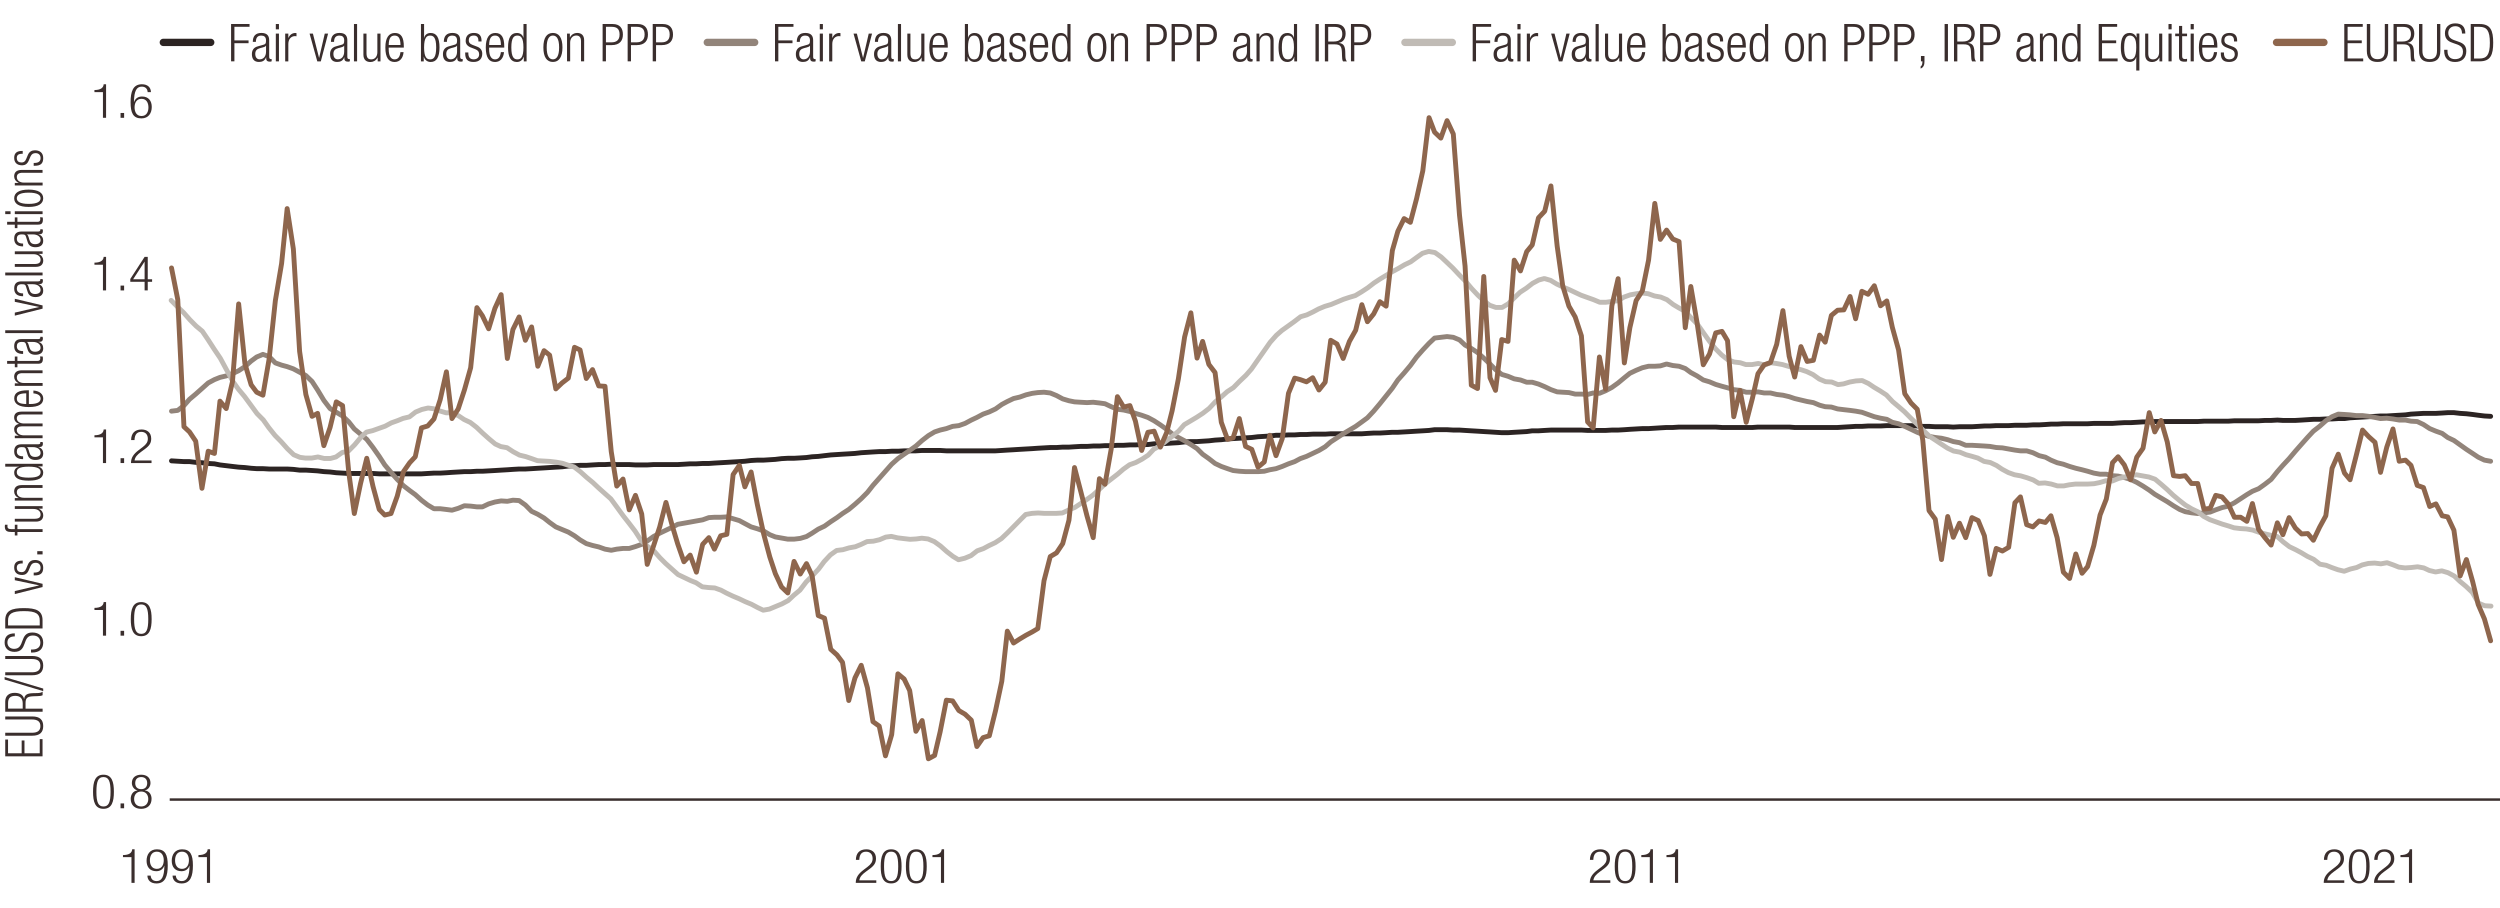 <?xml version="1.0" encoding="UTF-8"?>
<svg xmlns="http://www.w3.org/2000/svg" width="765" height="277.87" viewBox="0 0 765 277.87">
  <defs>
    <style>
      .cls-1, .cls-2, .cls-3, .cls-4, .cls-5, .cls-6, .cls-7, .cls-8, .cls-9 {
        fill: none;
        stroke-linejoin: round;
      }

      .cls-1, .cls-2, .cls-3, .cls-4, .cls-5, .cls-6, .cls-8, .cls-9 {
        stroke-linecap: round;
      }

      .cls-1, .cls-4, .cls-5, .cls-9 {
        stroke-width: 1.5px;
      }

      .cls-1, .cls-6 {
        stroke: #c0bbb5;
      }

      .cls-2, .cls-3, .cls-6, .cls-8 {
        stroke-width: 2.25px;
      }

      .cls-2, .cls-5 {
        stroke: #2c2423;
      }

      .cls-3, .cls-4 {
        stroke: #8e664d;
      }

      .cls-7 {
        stroke: #392e2d;
        stroke-width: .75px;
      }

      .cls-8, .cls-9 {
        stroke: #92847a;
      }

      .cls-10 {
        fill: #3a2e2d;
      }
    </style>
  </defs>
  <g id="Layer_7" data-name="Layer 7">
    <polyline class="cls-5" points="52.48 141.02 54.39 141.14 56.29 141.25 57.99 141.25 59.89 141.48 61.8 141.59 63.71 141.82 65.62 141.93 67.31 142.27 69.22 142.5 71.13 142.73 73.03 142.95 74.94 143.07 76.85 143.29 78.54 143.41 80.45 143.41 82.36 143.52 84.26 143.52 86.17 143.52 87.87 143.52 89.77 143.63 91.68 143.86 93.59 143.86 95.49 143.98 97.19 144.09 99.1 144.32 101 144.43 102.91 144.66 104.82 144.77 106.72 144.88 108.42 144.88 110.33 144.88 112.23 144.88 114.14 144.88 116.05 145 117.74 145 119.65 145 121.56 145 123.46 145 125.37 145 127.07 145 128.97 145 130.88 144.88 132.79 144.77 134.7 144.77 136.6 144.66 138.3 144.54 140.21 144.43 142.11 144.32 144.02 144.32 145.93 144.2 147.62 144.2 149.53 144.09 151.44 143.98 153.34 143.86 155.25 143.75 156.95 143.63 158.85 143.52 160.76 143.52 162.67 143.41 164.57 143.29 166.48 143.18 168.18 143.07 170.08 142.95 171.99 142.84 173.9 142.61 175.8 142.5 177.5 142.39 179.41 142.39 181.31 142.27 183.22 142.16 185.13 142.16 187.04 142.05 188.73 142.16 190.64 142.16 192.54 142.16 194.45 142.27 196.36 142.27 198.05 142.27 199.96 142.16 201.87 142.16 203.78 142.16 205.68 142.16 207.38 142.16 209.28 142.05 211.19 141.93 213.1 141.93 215.01 141.82 216.91 141.82 218.61 141.7 220.52 141.59 222.42 141.48 224.33 141.36 226.24 141.25 227.93 141.14 229.84 140.91 231.75 140.8 233.65 140.8 235.56 140.68 237.26 140.57 239.16 140.34 241.07 140.23 242.98 140.23 244.88 140.12 246.79 140 248.49 139.77 250.39 139.66 252.3 139.43 254.21 139.21 256.11 139.09 257.81 138.98 259.72 138.87 261.62 138.75 263.53 138.53 265.44 138.41 267.13 138.3 269.04 138.19 270.95 138.19 272.85 138.07 274.76 138.07 276.67 137.96 278.36 137.96 280.27 137.96 282.18 137.84 284.09 137.84 285.99 137.84 287.69 137.84 289.59 137.96 291.5 137.96 293.41 137.96 295.32 137.96 297.22 137.96 298.92 137.96 300.83 137.96 302.73 137.96 304.64 137.96 306.55 137.84 308.24 137.73 310.15 137.62 312.06 137.5 313.96 137.39 315.87 137.28 317.57 137.16 319.47 137.05 321.38 136.94 323.29 136.94 325.19 136.82 327.1 136.82 328.8 136.71 330.7 136.6 332.61 136.6 334.52 136.48 336.42 136.48 338.12 136.37 340.03 136.37 341.93 136.26 343.84 136.26 345.75 136.14 347.44 136.14 349.35 136.03 351.26 136.03 353.16 135.8 355.07 135.8 356.98 135.69 358.67 135.57 360.58 135.46 362.49 135.23 364.4 135.12 366.3 135.12 368 135.01 369.91 134.89 371.81 134.67 373.72 134.55 375.63 134.33 377.32 134.21 379.23 134.1 381.14 133.98 383.04 133.87 384.95 133.64 386.86 133.53 388.55 133.42 390.46 133.19 392.37 133.19 394.27 133.08 396.18 133.08 397.88 132.96 399.78 132.96 401.69 132.85 403.6 132.85 405.5 132.85 407.2 132.74 409.11 132.74 411.01 132.74 412.92 132.74 414.83 132.74 416.73 132.74 418.43 132.62 420.34 132.51 422.24 132.51 424.15 132.4 426.06 132.28 427.75 132.28 429.66 132.17 431.57 132.06 433.48 131.94 435.38 131.83 437.29 131.71 438.98 131.49 440.89 131.49 442.8 131.49 444.71 131.6 446.61 131.6 448.31 131.71 450.22 131.83 452.12 131.94 454.03 132.06 455.94 132.17 457.63 132.28 459.54 132.4 461.45 132.4 463.35 132.28 465.26 132.17 467.17 132.06 468.86 131.83 470.77 131.83 472.68 131.71 474.58 131.6 476.49 131.6 478.19 131.6 480.09 131.6 482 131.6 483.91 131.6 485.81 131.71 487.51 131.71 489.42 131.71 491.32 131.71 493.23 131.6 495.14 131.6 497.05 131.49 498.74 131.37 500.65 131.26 502.55 131.15 504.46 131.15 506.37 131.03 508.06 130.92 509.97 130.81 511.88 130.81 513.79 130.69 515.69 130.69 517.39 130.69 519.29 130.69 521.2 130.69 523.11 130.69 525.02 130.69 526.92 130.81 528.62 130.81 530.53 130.81 532.43 130.81 534.34 130.81 536.25 130.81 537.94 130.69 539.85 130.69 541.76 130.69 543.66 130.69 545.57 130.69 547.48 130.69 549.17 130.81 551.08 130.81 552.99 130.81 554.89 130.81 556.8 130.81 558.5 130.81 560.4 130.81 562.31 130.81 564.22 130.69 566.12 130.58 567.82 130.47 569.73 130.47 571.63 130.35 573.54 130.35 575.45 130.35 577.36 130.24 579.05 130.24 580.96 130.24 582.86 130.24 584.77 130.24 586.68 130.35 588.37 130.47 590.28 130.47 592.19 130.58 594.1 130.58 596 130.58 597.7 130.69 599.6 130.58 601.51 130.58 603.42 130.58 605.33 130.47 607.23 130.35 608.93 130.35 610.84 130.24 612.74 130.24 614.65 130.24 616.56 130.13 618.25 130.13 620.16 130.13 622.07 130.01 623.97 130.01 625.88 129.9 627.58 129.78 629.48 129.78 631.39 129.67 633.3 129.67 635.2 129.67 637.11 129.67 638.81 129.67 640.71 129.56 642.62 129.56 644.53 129.56 646.43 129.56 648.13 129.44 650.04 129.33 651.94 129.33 653.85 129.22 655.76 129.1 657.67 129.1 659.36 128.99 661.27 128.99 663.18 128.99 665.08 128.99 666.99 128.99 668.68 128.99 670.59 128.99 672.5 128.99 674.41 128.88 676.31 128.88 678.01 128.88 679.92 128.88 681.82 128.88 683.73 128.76 685.64 128.76 687.54 128.76 689.24 128.76 691.15 128.76 693.05 128.65 694.96 128.65 696.87 128.54 698.56 128.65 700.47 128.65 702.38 128.65 704.28 128.54 706.19 128.42 707.89 128.31 709.79 128.31 711.7 128.2 713.61 128.2 715.51 128.08 717.42 128.08 719.12 127.85 721.02 127.74 722.93 127.63 724.84 127.51 726.75 127.4 728.44 127.29 730.35 127.29 732.25 127.17 734.16 127.06 736.07 126.95 737.76 126.72 739.67 126.61 741.58 126.49 743.49 126.49 745.39 126.49 747.3 126.38 748.99 126.27 750.9 126.27 752.81 126.49 754.72 126.61 756.62 126.83 758.32 127.06 760.23 127.29 762.13 127.4"/>
    <polyline class="cls-9" points="52.48 125.81 54.39 125.58 56.29 124.11 57.99 122.18 59.89 120.59 61.8 118.89 63.71 117.18 65.62 116.16 67.31 115.48 69.22 115.03 71.13 114.34 73.03 113.44 74.94 112.19 76.85 110.48 78.54 109.24 80.45 108.44 82.36 109.12 84.26 111.05 86.17 111.73 87.87 112.19 89.77 112.87 91.68 113.89 93.59 114.91 95.49 116.73 97.19 119.34 99.1 122.52 101 125.02 102.91 126.15 104.82 127.29 106.72 129.1 108.42 131.26 110.33 132.85 112.23 134.44 114.14 136.94 116.05 139.66 117.74 142.27 119.65 144.54 121.56 146.7 123.46 148.63 125.37 150.11 127.07 151.35 128.97 153.06 130.88 154.53 132.79 155.67 134.7 155.67 136.6 155.9 138.3 156.12 140.21 155.55 142.11 154.76 144.02 154.87 145.93 155.1 147.62 155.1 149.53 154.19 151.44 153.62 153.34 153.28 155.25 153.4 156.95 153.06 158.85 153.17 160.76 154.53 162.67 156.46 164.57 157.37 166.48 158.51 168.18 159.87 170.08 161.23 171.99 162.03 173.9 162.82 175.8 163.96 177.5 165.2 179.41 166.34 181.31 166.91 183.22 167.36 185.13 168.04 187.04 168.38 188.73 168.04 190.64 167.82 192.54 167.82 194.45 167.25 196.36 166.57 198.05 165.55 199.96 164.18 201.87 163.16 203.78 162.25 205.68 161.34 207.38 160.44 209.28 160.1 211.19 159.76 213.1 159.41 215.01 159.07 216.91 158.39 218.61 158.28 220.52 158.28 222.42 158.17 224.33 158.73 226.24 159.3 227.93 160.21 229.84 161.23 231.75 161.8 233.65 162.48 235.56 163.62 237.26 164.3 239.16 164.64 241.07 164.98 242.98 164.98 244.88 164.75 246.79 164.18 248.49 163.16 250.39 161.91 252.3 161 254.21 159.64 256.11 158.39 257.81 157.14 259.72 155.9 261.62 154.31 263.53 152.6 265.44 150.67 267.13 148.52 269.04 146.36 270.95 144.2 272.85 142.05 274.76 140.34 276.67 138.98 278.36 137.84 280.27 136.48 282.18 134.78 284.09 133.3 285.99 132.17 287.69 131.6 289.59 131.15 291.5 130.47 293.41 130.24 295.32 129.56 297.22 128.54 298.92 127.74 300.83 126.72 302.73 126.04 304.64 125.13 306.55 123.77 308.24 122.86 310.15 121.95 312.06 121.5 313.96 120.82 315.87 120.36 317.57 120.13 319.47 120.02 321.38 120.25 323.29 121.04 325.19 122.06 327.1 122.63 328.8 122.97 330.7 123.09 332.61 123.2 334.52 123.09 336.42 123.31 338.12 123.54 340.03 124.45 341.93 125.24 343.84 125.47 345.75 125.92 347.44 126.49 349.35 127.06 351.26 127.74 353.16 128.76 355.07 130.01 356.98 131.37 358.67 132.74 360.58 133.87 362.49 134.89 364.4 136.03 366.3 137.28 368 138.98 369.91 140.34 371.81 141.82 373.72 142.73 375.63 143.41 377.32 143.98 379.23 144.2 381.14 144.32 383.04 144.32 384.95 144.32 386.86 144.2 388.55 143.75 390.46 143.41 392.37 142.73 394.27 141.93 396.18 141.25 397.88 140.34 399.78 139.66 401.69 138.75 403.6 137.84 405.5 136.71 407.2 135.23 409.11 133.98 411.01 132.74 412.92 131.6 414.83 130.47 416.73 129.1 418.43 127.85 420.34 125.81 422.24 123.54 424.15 121.16 426.06 118.77 427.75 116.27 429.66 114.12 431.57 111.85 433.48 109.24 435.38 107.08 437.29 105.04 438.98 103.45 440.89 103.22 442.8 102.99 444.71 103.22 446.61 104.01 448.31 105.6 450.22 106.63 452.12 107.87 454.03 109.58 455.94 111.39 457.63 113.1 459.54 114.57 461.45 115.14 463.35 115.93 465.26 116.27 467.17 116.96 468.86 116.96 470.77 117.52 472.68 118.32 474.58 119.23 476.49 119.91 478.19 120.02 480.09 120.13 482 120.59 483.91 120.59 485.81 120.7 487.51 120.25 489.42 120.36 491.32 119.57 493.23 118.55 495.14 117.18 497.05 115.59 498.74 114.23 500.65 113.32 502.55 112.53 504.46 112.07 506.37 112.07 508.06 111.96 509.97 111.39 511.88 111.85 513.79 112.07 515.69 112.76 517.39 114 519.29 115.03 521.2 116.27 523.11 116.84 525.02 117.64 526.92 118.2 528.62 118.66 530.53 119.23 532.43 119.45 534.34 120.02 536.25 120.02 537.94 119.91 539.85 120.25 541.76 120.25 543.66 120.7 545.57 120.93 547.48 121.38 549.17 121.95 551.08 122.41 552.99 122.86 554.89 123.2 556.8 123.99 558.5 124.45 560.4 124.56 562.31 125.13 564.22 125.36 566.12 125.58 567.82 125.81 569.73 126.15 571.63 126.83 573.54 127.51 575.45 127.97 577.36 128.31 579.05 129.22 580.96 129.67 582.86 130.47 584.77 131.37 586.68 132.28 588.37 132.96 590.28 133.53 592.19 133.87 594.1 134.1 596 134.55 597.7 135.12 599.6 135.46 601.51 136.26 603.42 136.26 605.33 136.37 607.23 136.48 608.93 136.6 610.84 136.94 612.74 137.05 614.65 137.39 616.56 137.73 618.25 137.96 620.16 137.96 622.07 138.53 623.97 139.43 625.88 139.89 627.58 140.8 629.48 141.59 631.39 142.05 633.3 142.73 635.2 143.29 637.11 143.75 638.81 144.2 640.71 144.77 642.62 145.11 644.53 145.11 646.43 145.56 648.13 145.68 650.04 146.13 651.94 146.7 653.85 147.61 655.76 148.74 657.67 149.99 659.36 151.24 661.27 152.38 663.18 153.51 665.08 154.76 666.99 155.9 668.68 156.58 670.59 156.92 672.5 157.14 674.41 156.92 676.31 156.69 678.01 156.01 679.92 155.33 681.82 154.87 683.73 153.85 685.64 152.6 687.54 151.35 689.24 150.33 691.15 149.54 693.05 148.18 694.96 146.7 696.87 144.32 698.56 142.39 700.47 140.34 702.38 138.07 704.28 135.91 706.19 133.76 707.89 131.94 709.79 130.47 711.7 128.76 713.61 127.51 715.51 126.72 717.42 126.83 719.12 126.95 721.02 127.17 722.93 127.17 724.84 127.4 726.75 127.74 728.44 128.08 730.35 127.97 732.25 128.2 734.16 128.54 736.07 128.54 737.76 128.88 739.67 128.99 741.58 129.9 743.49 131.15 745.39 131.94 747.3 132.62 748.99 133.87 750.9 134.78 752.81 136.14 754.72 137.5 756.62 138.75 758.32 139.89 760.23 140.8 762.13 141.14"/>
    <polyline class="cls-1" points="52.37 91.92 54.28 93.85 56.19 95.67 58.09 97.83 60 99.76 61.91 101.35 63.6 103.84 65.51 106.8 67.42 109.63 69.32 113.15 71.23 116.67 72.93 119.06 74.83 121.33 76.74 123.94 78.65 126.55 80.56 128.48 82.25 130.86 84.16 133.25 86.06 135.18 87.97 137.33 89.88 139.15 91.79 139.95 93.48 140.17 95.39 140.17 97.3 139.83 99.2 140.29 101.11 140.29 102.8 139.83 104.71 138.47 106.62 138.02 108.53 136.09 110.43 133.81 112.13 132.23 114.04 131.77 115.94 131.09 117.85 130.41 119.76 129.39 121.66 128.71 123.36 128.02 125.27 127.57 127.17 126.09 129.08 125.3 130.99 124.85 132.68 125.07 134.59 125.75 136.5 126.32 138.4 126.32 140.31 127.23 142.01 128.37 143.91 129.27 145.82 130.75 147.73 132.57 149.63 134.27 151.54 135.86 153.24 136.65 155.14 136.99 157.05 138.24 158.96 139.26 160.87 139.72 162.56 140.29 164.47 140.97 166.37 141.08 168.28 141.19 170.19 141.42 172.1 141.76 173.79 142.33 175.7 142.9 177.61 144.37 179.51 146.08 181.42 147.66 183.11 149.25 185.02 150.96 186.93 152.66 188.84 155.27 190.74 157.88 192.44 160.04 194.35 162.54 196.25 165.49 198.16 167.19 200.07 168.55 201.97 170.71 203.67 172.41 205.58 174.12 207.48 175.82 209.39 176.73 211.3 177.64 212.99 178.32 214.9 179.57 216.81 179.79 218.71 179.91 220.62 180.59 222.32 181.5 224.22 182.4 226.13 183.2 228.04 184.11 229.94 184.9 231.85 185.92 233.55 186.72 235.45 186.38 237.36 185.58 239.27 184.79 241.18 183.77 242.87 182.18 244.78 180.59 246.68 178.09 248.59 176.16 250.5 174.12 252.19 171.85 254.1 169.8 256.01 168.44 257.92 168.21 259.82 167.65 261.73 167.3 263.43 166.62 265.33 165.72 267.24 165.6 269.15 165.15 271.05 164.35 272.75 164.13 274.66 164.58 276.56 164.81 278.47 165.03 280.38 164.92 282.07 164.69 283.98 164.92 285.89 165.72 287.79 167.08 289.7 168.78 291.61 170.26 293.3 171.28 295.21 170.82 297.12 170.03 299.02 168.55 300.93 167.87 302.63 166.96 304.53 166.06 306.44 164.81 308.35 162.99 310.26 161.06 312.16 159.13 313.86 157.43 315.76 157.09 317.67 156.97 319.58 157.09 321.49 157.09 323.18 157.09 325.09 156.97 327 156.07 328.9 155.27 330.81 154.02 332.5 152.89 334.41 151.52 336.32 149.82 338.23 148.01 340.13 146.53 342.04 145.05 343.74 143.58 345.64 142.22 347.55 141.53 349.46 140.51 351.36 139.26 353.06 137.45 354.97 136.43 356.87 134.95 358.78 133.47 360.69 131.88 362.38 129.95 364.29 128.82 366.2 127.68 368.1 126.44 370.01 124.96 371.92 122.92 373.61 121.55 375.52 119.85 377.43 118.6 379.33 116.67 381.24 114.86 382.94 112.93 384.84 110.2 386.75 107.48 388.66 104.75 390.57 102.6 392.26 101.12 394.17 99.76 396.07 98.39 397.98 96.92 399.89 96.35 401.8 95.44 403.49 94.53 405.4 93.74 407.31 93.17 409.21 92.38 411.12 91.58 412.81 91.02 414.72 90.45 416.63 89.31 418.54 88.06 420.44 86.59 422.35 85.34 424.05 84.32 425.95 83.18 427.86 82.16 429.77 81.03 431.67 80.12 433.37 78.87 435.28 77.51 437.18 76.94 439.09 77.28 441 78.64 442.69 80.23 444.6 82.05 446.51 84.09 448.41 86.02 450.32 88.29 452.23 90.33 453.92 91.92 455.83 93.4 457.74 94.08 459.64 94.08 461.55 92.95 463.25 91.24 465.15 89.43 467.06 88.18 468.97 86.7 470.88 85.68 472.57 85.23 474.48 85.79 476.38 86.93 478.29 87.84 480.2 88.63 482.11 89.54 483.8 90.33 485.71 91.02 487.62 91.7 489.52 92.49 491.43 92.49 493.13 92.26 495.03 92.04 496.94 90.9 498.85 90.22 500.75 89.88 502.45 89.65 504.36 89.88 506.26 90.56 508.17 90.9 510.08 91.7 511.98 93.17 513.68 94.19 515.59 95.22 517.49 97.26 519.4 99.19 521.31 101.91 523 104.3 524.91 106.68 526.82 108.61 528.72 110.09 530.63 110.77 532.54 111 534.23 111.56 536.14 111.56 538.05 111.22 539.96 111.68 541.86 111 543.56 111.22 545.46 111.56 547.37 112.13 549.28 112.7 551.19 113.15 552.88 113.72 554.79 114.63 556.7 115.99 558.6 116.79 560.51 116.9 562.42 117.69 564.11 117.47 566.02 116.9 567.93 116.56 569.83 116.45 571.74 117.35 573.44 118.49 575.34 119.62 577.25 120.87 579.16 122.92 581.06 124.51 582.76 125.98 584.67 127.91 586.57 129.73 588.48 131.66 590.39 133.47 592.29 134.72 593.99 135.86 595.9 137.11 597.8 138.02 599.71 138.36 601.62 139.15 603.31 139.6 605.22 140.17 607.13 141.19 609.03 141.53 610.94 142.44 612.64 143.58 614.54 144.6 616.45 145.28 618.36 145.62 620.27 146.19 622.17 146.87 623.87 147.89 625.77 147.78 627.68 148.12 629.59 148.69 631.5 148.69 633.19 148.35 635.1 148.12 637.01 148.12 638.91 148.12 640.82 148.01 642.51 147.66 644.42 147.1 646.33 147.21 648.24 146.42 650.14 145.96 652.05 145.62 653.75 145.28 655.65 145.62 657.56 145.96 659.47 146.64 661.37 148.23 663.07 149.71 664.98 151.52 666.88 153.11 668.79 154.59 670.7 155.73 672.6 156.63 674.3 158 676.21 159.02 678.11 159.7 680.02 160.38 681.93 160.95 683.62 161.51 685.53 161.74 687.44 161.86 689.34 162.2 691.25 162.88 692.95 163.33 694.85 163.79 696.76 164.13 698.67 165.83 700.58 167.3 702.48 168.21 704.18 169.12 706.08 170.26 707.99 171.16 709.9 172.64 711.81 172.98 713.5 173.66 715.41 174.34 717.32 174.8 719.22 174.12 721.13 173.66 722.83 172.87 724.73 172.41 726.64 172.3 728.55 172.53 730.45 172.19 732.36 172.87 734.06 173.55 735.96 173.78 737.87 173.66 739.78 173.44 741.68 173.78 743.38 174.57 745.29 175.02 747.19 174.68 749.1 175.25 751.01 176.27 752.7 177.86 754.61 179.45 756.52 181.27 758.42 184.56 760.33 185.36 762.24 185.47"/>
    <polyline class="cls-4" points="52.48 81.99 54.39 91.64 56.29 130.58 57.99 132.17 59.89 135.01 61.8 149.42 63.71 138.07 65.62 138.75 67.31 122.75 69.22 125.02 71.13 116.84 73.03 93 74.94 111.28 76.85 117.75 78.54 120.02 80.45 120.93 82.36 109.8 84.26 91.98 86.17 80.63 87.87 63.83 89.77 76.2 91.68 107.53 93.59 120.7 95.49 127.4 97.19 126.49 99.1 136.37 101 130.81 102.91 122.97 104.82 124.11 106.72 144.54 108.42 157.14 110.33 147.95 112.23 140.23 114.14 148.86 116.05 155.9 117.74 157.6 119.65 157.14 121.56 151.81 123.46 144.32 125.37 141.59 127.07 139.77 128.97 130.92 130.88 130.35 132.79 128.2 134.7 122.29 136.6 113.78 138.3 128.08 140.21 125.13 142.11 119.34 144.02 112.53 145.93 94.14 147.62 96.64 149.53 100.61 151.44 94.36 153.34 90.16 155.25 109.69 156.95 100.84 158.85 96.98 160.76 104.13 162.67 100.04 164.57 112.07 166.48 107.31 168.18 108.67 170.08 119 171.99 117.18 173.9 115.71 175.8 106.28 177.5 107.08 179.41 115.82 181.31 113.1 183.22 118.09 185.13 118.21 187.04 138.19 188.73 148.74 190.64 146.59 192.54 156.01 194.45 151.58 196.36 157.26 198.05 172.7 199.96 167.13 201.87 161.23 203.78 153.74 205.68 160.78 207.38 166.45 209.28 171.9 211.19 169.86 213.1 175.08 215.01 166.57 216.91 164.52 218.61 168.04 220.52 163.96 222.42 163.5 224.33 145.22 226.24 142.39 227.93 148.97 229.84 144.43 231.75 154.42 233.65 163.27 235.56 170.43 237.26 175.54 239.16 179.62 241.07 181.44 242.98 171.79 244.88 175.65 246.79 172.47 248.49 176.1 250.39 188.36 252.3 189.16 254.21 198.69 256.11 200.4 257.81 202.67 259.72 214.36 261.62 207.44 263.53 203.58 265.44 210.5 267.13 220.83 269.04 222.19 270.95 231.28 272.85 224.81 274.76 206.19 276.67 207.78 278.36 211.3 280.27 223.78 282.18 220.49 284.09 232.19 285.99 231.16 287.69 223.9 289.59 214.25 291.5 214.47 293.41 217.43 295.32 218.56 297.22 220.38 298.92 228.44 300.83 225.71 302.73 225.15 304.64 217.43 306.55 208.46 308.24 193.13 310.15 196.76 312.06 195.52 313.96 194.38 315.87 193.36 317.57 192.34 319.47 177.69 321.38 170.31 323.29 169.18 325.19 166.34 327.1 159.19 328.8 143.07 330.7 150.33 332.61 157.83 334.52 164.52 336.42 146.47 338.12 148.18 340.03 137.39 341.93 121.38 343.84 124.56 345.75 124.11 347.44 128.88 349.35 137.84 351.26 132.28 353.16 131.94 355.07 136.82 356.98 132.4 358.67 125.7 360.58 115.93 362.49 103.11 364.4 95.73 366.3 109.58 368 104.47 369.91 111.51 371.81 114 373.72 129.22 375.63 134.44 377.32 133.99 379.23 128.08 381.14 136.6 383.04 137.5 384.95 142.95 386.86 141.36 388.55 133.19 390.46 139.43 392.37 134.21 394.27 120.36 396.18 115.71 397.88 116.16 399.78 116.84 401.69 115.59 403.6 119.34 405.5 116.96 407.2 104.13 409.11 105.26 411.01 109.69 412.92 104.47 414.83 101.06 416.73 93.23 418.43 98.45 420.34 96.07 422.24 92.32 424.15 93.68 426.06 76.65 427.75 70.75 429.66 66.89 431.57 68.03 433.48 60.76 435.38 52.25 437.29 36.01 438.98 40.44 440.89 42.26 442.8 36.92 444.71 41.01 446.61 65.87 448.31 81.42 450.22 117.86 452.12 118.89 454.03 84.6 455.94 115.59 457.63 119.45 459.54 103.9 461.45 104.47 463.35 79.61 465.26 82.9 467.17 77 468.86 74.95 470.77 66.66 472.68 64.62 474.58 56.9 476.49 75.29 478.19 87.44 480.09 93.68 482 96.98 483.91 102.77 485.81 129.1 487.51 130.92 489.42 109.24 491.32 119.11 493.23 93.57 495.14 85.28 497.05 111.05 498.74 100.27 500.65 91.98 502.55 89.03 504.46 79.61 506.37 62.24 508.06 73.25 509.97 70.41 511.88 73.14 513.79 73.93 515.69 100.27 517.39 87.67 519.29 98.68 521.2 111.62 523.11 108.33 525.02 101.86 526.92 101.4 528.62 104.24 530.53 127.51 532.43 119.45 534.34 129.22 536.25 121.84 537.94 114.35 539.85 111.62 541.76 110.94 543.66 105.38 545.57 95.05 547.48 109.01 549.17 115.37 551.08 106.06 552.99 110.6 554.89 110.26 556.8 102.54 558.5 104.7 560.4 96.52 562.31 94.93 564.22 94.82 566.12 90.73 567.82 97.54 569.73 89.14 571.63 90.05 573.54 87.44 575.45 93.57 577.36 92.09 579.05 100.15 580.96 107.08 582.86 120.48 584.77 123.31 586.68 125.24 588.37 134.67 590.28 156.24 592.19 158.85 594.1 171.22 596 158.05 597.7 164.41 599.6 160.1 601.51 164.52 603.42 158.39 605.33 159.3 607.23 163.96 608.93 175.76 610.84 167.82 612.74 168.61 614.65 167.48 616.56 153.85 618.25 152.04 620.16 160.55 622.07 161.23 623.97 159.41 625.88 159.87 627.58 157.83 629.48 164.52 631.39 175.08 633.3 177.01 635.2 169.52 637.11 175.42 638.81 173.38 640.71 166.91 642.62 157.6 644.53 152.72 646.43 141.59 648.13 139.77 650.04 142.27 651.94 146.81 653.85 139.89 655.76 137.16 657.67 126.27 659.36 132.17 661.27 128.65 663.18 135.23 665.08 145.56 666.99 145.79 668.68 145.56 670.59 147.95 672.5 147.95 674.41 155.78 676.31 155.56 678.01 151.58 679.92 152.04 681.82 154.19 683.73 158.28 685.64 158.28 687.54 159.53 689.24 154.08 691.15 162.03 693.05 164.52 694.96 166.79 696.87 159.98 698.56 163.62 700.47 158.39 702.38 161.57 704.28 163.39 706.19 163.27 707.89 165.32 709.79 161.34 711.7 157.83 713.61 143.29 715.51 138.98 717.42 144.77 719.12 146.81 721.02 139.32 722.93 131.6 724.84 133.64 726.75 135.35 728.44 144.54 730.35 136.82 732.25 131.26 734.16 141.14 736.07 140.8 737.76 142.39 739.67 148.52 741.58 149.2 743.49 154.99 745.39 154.19 747.3 157.83 748.99 158.17 750.9 162.25 752.81 176.22 754.72 171.22 756.62 177.92 758.32 184.96 760.23 189.39 762.13 196.08"/>
  </g>
  <g id="Axes_copy" data-name="Axes copy">
    <g>
      <path class="cls-10" d="M31.66,237.06c2.58,0,3.19,2.19,3.19,5.22s-.61,5.22-3.19,5.22-3.19-2.19-3.19-5.22,.61-5.22,3.19-5.22Zm0,9.72c1.56,0,2.17-1.2,2.17-4.5s-.61-4.5-2.17-4.5-2.16,1.2-2.16,4.5,.61,4.5,2.16,4.5Z"/>
      <path class="cls-10" d="M36.89,245.85h1.09v1.48h-1.09v-1.48Z"/>
      <path class="cls-10" d="M42.07,241.89v-.03c-1.12-.26-1.72-1.29-1.72-2.26,0-1.68,1.2-2.54,2.85-2.54s2.85,.86,2.85,2.54c0,.97-.58,2-1.72,2.26v.03c1.4,.13,2.05,1.33,2.05,2.54,0,1.94-1.28,3.08-3.19,3.08s-3.19-1.13-3.19-3.08c0-1.2,.66-2.41,2.05-2.54Zm1.14,4.89c1.44,0,2.16-1.04,2.16-2.28s-.72-2.29-2.16-2.29-2.17,1.04-2.17,2.29,.72,2.28,2.17,2.28Zm0-5.3c1.23,0,1.83-.75,1.83-1.84s-.59-1.86-1.83-1.86-1.83,.75-1.83,1.86,.61,1.84,1.83,1.84Z"/>
    </g>
    <g>
      <path class="cls-10" d="M1.6,231.43v-5.13h.86v4.2H6.63v-3.92h.86v3.92h4.67v-4.33h.86v5.26H1.6Z"/>
      <path class="cls-10" d="M1.6,225.15v-.93H9.82c1.71,0,2.54-.67,2.54-2.03s-.83-2.03-2.54-2.03H1.6v-.93H9.83c2.4,0,3.39,1.06,3.39,2.95s-.99,2.95-3.39,2.95H1.6Z"/>
      <path class="cls-10" d="M1.6,217.77v-3.08c0-1.72,1.09-2.68,2.87-2.68,1.38,0,2.61,.49,2.9,1.87h.03c.13-1.29,.94-1.72,2.71-1.77l1.25-.03c.62-.01,1.23-.07,1.68-.43v1.09c-.4,.22-.99,.26-1.6,.28l-.96,.03c-2.02,.06-2.66,.39-2.66,2.06v1.75h5.22v.93H1.6Zm5.35-.93v-1.59c0-1.46-.74-2.32-2.24-2.32-1.39,0-2.24,.54-2.24,2.22v1.69H6.95Z"/>
      <path class="cls-10" d="M1.41,207.17l11.81,3.53v.78l-11.81-3.53v-.78Z"/>
      <path class="cls-10" d="M1.6,206.65v-.93H9.82c1.71,0,2.54-.67,2.54-2.03s-.83-2.03-2.54-2.03H1.6v-.93H9.83c2.4,0,3.39,1.06,3.39,2.95s-.99,2.95-3.39,2.95H1.6Z"/>
      <path class="cls-10" d="M4.53,194.74c-1.41,0-2.26,.59-2.26,1.85s.91,1.96,2.05,1.96c3.41,0,1.54-5.01,5.55-5.01,2.21,0,3.35,1.25,3.35,3.13s-1.15,3.01-3.39,3.01h-.34v-.93h.43c1.46,0,2.43-.7,2.43-2.06s-.72-2.23-2.32-2.23c-3.39,0-1.46,5.01-5.6,5.01-1.79,0-3.02-1.06-3.02-2.85,0-1.93,1.09-2.81,3.12-2.81v.93Z"/>
      <path class="cls-10" d="M1.6,192.32v-2.49c0-3.01,1.98-3.75,5.71-3.75s5.71,.74,5.71,3.75v2.49H1.6Zm10.56-.93v-1.51c0-2.03-1.12-2.88-4.83-2.88s-4.87,.85-4.87,2.88v1.51H12.17Z"/>
      <path class="cls-10" d="M4.53,181.78v-.93l7.41-1.71v-.03l-7.41-1.56v-.93l8.5,2.03v.99l-8.5,2.14Z"/>
      <path class="cls-10" d="M8.81,174.47c-.46,1.09-1.17,1.48-2.02,1.48-1.74,0-2.45-.98-2.45-2.29,0-1.45,.82-2.11,2.37-2.11h.24v.87h-.24c-1.1,0-1.57,.46-1.57,1.26,0,1.01,.59,1.4,1.44,1.4,.59,0,1.06-.17,1.42-1.04l.53-1.26c.43-1.04,1.23-1.43,2.16-1.43,1.46,0,2.53,.75,2.53,2.37s-.72,2.36-2.64,2.36h-.27v-.87h.22c1.25,0,1.89-.49,1.89-1.48,0-.93-.58-1.52-1.52-1.52-.75,0-1.23,.28-1.57,1.04l-.53,1.22Z"/>
      <path class="cls-10" d="M11.4,169.65v-.99h1.63v.99h-1.63Z"/>
      <path class="cls-10" d="M5.33,162.79v1.06h-.8v-1.06h-1.01c-1.17,0-2.05-.22-2.05-1.68,0-.26,.02-.39,.05-.55h.8c-.03,.13-.05,.26-.05,.42,0,.64,.27,.94,1.25,.94h1.01v-1.36h.8v1.36h7.7v.87H5.33Z"/>
      <path class="cls-10" d="M4.53,159.62v-.87h5.99c1.38,0,1.9-.42,1.9-1.33,0-.98-.86-1.68-2.18-1.68H4.53v-.87H13.03v.78h-1.18v.03c.94,.43,1.38,1.19,1.38,1.97,0,1.17-.67,1.97-2.27,1.97H4.53Z"/>
      <path class="cls-10" d="M4.53,153.19v-.78h1.18v-.03c-.94-.43-1.38-1.19-1.38-1.97,0-1.17,.67-1.97,2.27-1.97h6.42v.87H6.89c-1.17,0-1.74,.43-1.74,1.32,0,1.01,.86,1.69,2.18,1.69h5.71v.87H4.53Z"/>
      <path class="cls-10" d="M11.62,142.71v.03c.98,.23,1.6,.97,1.6,1.88,0,1.69-1.5,2.46-4.45,2.46s-4.43-.77-4.43-2.46c0-.96,.58-1.61,1.47-1.79v-.03H1.6v-.87H13.03v.78h-1.41Zm.8,1.77c0-.88-.5-1.68-3.65-1.68s-3.63,.8-3.63,1.68,.5,1.68,3.63,1.68,3.65-.81,3.65-1.68Z"/>
      <path class="cls-10" d="M7.06,140.5c-1.75,0-2.72-.75-2.72-2.38s.91-2.17,2.26-2.17h5.03c.48,0,.7-.14,.7-.45v-.25h.7c.06,.16,.1,.29,.1,.41,0,.68-.18,1.12-1.06,1.12h-.29v.03c1.12,.35,1.44,1.13,1.44,1.98,0,1.35-.93,1.96-2.4,1.96-1.12,0-2.02-.46-2.35-1.55l-.51-1.64c-.19-.61-.35-.74-1.34-.74-1.09,0-1.47,.55-1.47,1.33,0,1.03,.69,1.48,1.92,1.48v.87Zm1.17-3.68v.03c.29,.09,.46,.58,.56,.93l.21,.72c.26,.87,.75,1.32,1.76,1.32s1.66-.46,1.66-1.22c0-1.06-.88-1.78-2.4-1.78h-1.79Z"/>
      <path class="cls-10" d="M4.53,134.11v-.78h1.18v-.03c-.94-.41-1.38-1.1-1.38-1.96,0-.93,.62-1.49,1.49-1.61v-.03c-.94-.35-1.49-.97-1.49-1.96,0-1.07,.67-1.78,2.19-1.78h6.5v.87H6.68c-1.01,0-1.54,.42-1.54,1.2,0,.87,.86,1.56,2.18,1.56h5.71v.87H6.68c-1.01,0-1.54,.42-1.54,1.2,0,.87,.86,1.56,2.18,1.56h5.71v.87H4.53Z"/>
      <path class="cls-10" d="M10.22,119.5c1.81,.13,3.01,1.03,3.01,2.48,0,1.62-1.25,2.58-4.45,2.58-2.95,0-4.43-.96-4.43-2.65s1.3-2.48,4.13-2.48h.35v4.2h.4c2.45,0,3.2-.78,3.2-1.64,0-.91-.72-1.48-2.21-1.62v-.87Zm-2.19,.85c-2.11,.03-2.88,.56-2.88,1.64s.77,1.61,2.88,1.64v-3.27Z"/>
      <path class="cls-10" d="M4.53,118.07v-.78h1.18v-.03c-.94-.43-1.38-1.19-1.38-1.97,0-1.17,.67-1.97,2.27-1.97h6.42v.87H6.89c-1.17,0-1.74,.43-1.74,1.32,0,1.01,.86,1.69,2.18,1.69h5.71v.87H4.53Z"/>
      <path class="cls-10" d="M5.33,111.32v1.06h-.8v-1.06H2.18v-.87h2.35v-1.36h.8v1.36h6.1c.67,0,.9-.26,.9-.83,0-.17-.03-.35-.1-.54h.8c.06,.1,.1,.32,.1,.61,0,1.17-.35,1.62-1.49,1.62H5.33Z"/>
      <path class="cls-10" d="M7.06,108.31c-1.75,0-2.72-.75-2.72-2.38s.91-2.17,2.26-2.17h5.03c.48,0,.7-.14,.7-.45v-.25h.7c.06,.16,.1,.29,.1,.41,0,.68-.18,1.12-1.06,1.12h-.29v.03c1.12,.35,1.44,1.13,1.44,1.98,0,1.35-.93,1.96-2.4,1.96-1.12,0-2.02-.46-2.35-1.55l-.51-1.64c-.19-.61-.35-.74-1.34-.74-1.09,0-1.47,.55-1.47,1.33,0,1.03,.69,1.48,1.92,1.48v.87Zm1.17-3.68v.03c.29,.09,.46,.58,.56,.93l.21,.72c.26,.87,.75,1.32,1.76,1.32s1.66-.46,1.66-1.22c0-1.06-.88-1.78-2.4-1.78h-1.79Z"/>
      <path class="cls-10" d="M1.6,101.93v-.87H13.03v.87H1.6Z"/>
      <path class="cls-10" d="M4.53,96.59v-.93l7.41-1.71v-.03l-7.41-1.56v-.93l8.5,2.03v.99l-8.5,2.14Z"/>
      <path class="cls-10" d="M7.06,90.65c-1.75,0-2.72-.75-2.72-2.38s.91-2.17,2.26-2.17h5.03c.48,0,.7-.14,.7-.45v-.25h.7c.06,.16,.1,.29,.1,.41,0,.68-.18,1.12-1.06,1.12h-.29v.03c1.12,.35,1.44,1.13,1.44,1.98,0,1.35-.93,1.96-2.4,1.96-1.12,0-2.02-.46-2.35-1.55l-.51-1.64c-.19-.61-.35-.74-1.34-.74-1.09,0-1.47,.55-1.47,1.33,0,1.03,.69,1.48,1.92,1.48v.87Zm1.17-3.68v.03c.29,.09,.46,.58,.56,.93l.21,.72c.26,.87,.75,1.32,1.76,1.32s1.66-.46,1.66-1.22c0-1.06-.88-1.78-2.4-1.78h-1.79Z"/>
      <path class="cls-10" d="M1.6,84.27v-.87H13.03v.87H1.6Z"/>
      <path class="cls-10" d="M4.53,81.66v-.87h5.99c1.38,0,1.9-.42,1.9-1.33,0-.98-.86-1.68-2.18-1.68H4.53v-.87H13.03v.78h-1.18v.03c.94,.43,1.38,1.19,1.38,1.97,0,1.17-.67,1.97-2.27,1.97H4.53Z"/>
      <path class="cls-10" d="M7.06,75.4c-1.75,0-2.72-.75-2.72-2.38s.91-2.17,2.26-2.17h5.03c.48,0,.7-.14,.7-.45v-.25h.7c.06,.16,.1,.29,.1,.41,0,.68-.18,1.12-1.06,1.12h-.29v.03c1.12,.35,1.44,1.13,1.44,1.98,0,1.35-.93,1.96-2.4,1.96-1.12,0-2.02-.46-2.35-1.55l-.51-1.64c-.19-.61-.35-.74-1.34-.74-1.09,0-1.47,.55-1.47,1.33,0,1.03,.69,1.48,1.92,1.48v.87Zm1.17-3.68v.03c.29,.09,.46,.58,.56,.93l.21,.72c.26,.87,.75,1.32,1.76,1.32s1.66-.46,1.66-1.22c0-1.06-.88-1.78-2.4-1.78h-1.79Z"/>
      <path class="cls-10" d="M5.33,68.75v1.06h-.8v-1.06H2.18v-.87h2.35v-1.36h.8v1.36h6.1c.67,0,.9-.26,.9-.83,0-.17-.03-.35-.1-.54h.8c.06,.1,.1,.32,.1,.61,0,1.17-.35,1.62-1.49,1.62H5.33Z"/>
      <path class="cls-10" d="M1.6,65.52v-.87h1.63v.87H1.6Zm2.93,0v-.87H13.03v.87H4.53Z"/>
      <path class="cls-10" d="M4.34,60.67c0-1.69,1.49-2.65,4.43-2.65s4.45,.96,4.45,2.65-1.49,2.65-4.45,2.65-4.43-.96-4.43-2.65Zm8.08,0c0-.97-.93-1.72-3.65-1.72s-3.63,.75-3.63,1.72,.93,1.72,3.63,1.72,3.65-.75,3.65-1.72Z"/>
      <path class="cls-10" d="M4.53,56.75v-.78h1.18v-.03c-.94-.43-1.38-1.19-1.38-1.97,0-1.17,.67-1.97,2.27-1.97h6.42v.87H6.89c-1.17,0-1.74,.43-1.74,1.32,0,1.01,.86,1.69,2.18,1.69h5.71v.87H4.53Z"/>
      <path class="cls-10" d="M8.81,49.11c-.46,1.09-1.17,1.48-2.02,1.48-1.74,0-2.45-.98-2.45-2.29,0-1.45,.82-2.11,2.37-2.11h.24v.87h-.24c-1.1,0-1.57,.46-1.57,1.26,0,1.01,.59,1.4,1.44,1.4,.59,0,1.06-.17,1.42-1.04l.53-1.26c.43-1.04,1.23-1.43,2.16-1.43,1.46,0,2.53,.75,2.53,2.38s-.72,2.36-2.64,2.36h-.27v-.87h.22c1.25,0,1.89-.49,1.89-1.48,0-.93-.58-1.52-1.52-1.52-.75,0-1.23,.28-1.57,1.04l-.53,1.22Z"/>
    </g>
    <g>
      <path class="cls-10" d="M31.5,28.19h-2.6v-.64c1.91-.01,2.76-.7,2.82-1.77h.74v10.27h-.96v-7.87Z"/>
      <path class="cls-10" d="M36.89,34.57h1.09v1.48h-1.09v-1.48Z"/>
      <path class="cls-10" d="M45.18,28.19c-.05-1-.67-1.68-1.8-1.68-1.57,0-2.34,1.28-2.39,4.67l.03,.03c.37-1.06,1.23-1.68,2.44-1.68,1.97,0,2.98,1.31,2.98,3.19s-.98,3.51-3.16,3.51c-2.57,0-3.32-1.71-3.32-4.95s.74-5.5,3.46-5.5c1.8,0,2.74,1,2.77,2.41h-1.03Zm-1.88,7.31c1.57,0,2.12-1.31,2.12-2.63s-.55-2.63-2.12-2.63-2.12,1.31-2.12,2.63,.56,2.63,2.12,2.63Z"/>
    </g>
    <g>
      <path class="cls-10" d="M40.23,262.29h-2.6v-.64c1.91-.01,2.76-.7,2.82-1.77h.74v10.27h-.96v-7.87Z"/>
      <path class="cls-10" d="M46.11,267.93c.05,1,.67,1.68,1.8,1.68,1.57,0,2.34-1.28,2.39-4.67l-.03-.03c-.37,1.06-1.23,1.68-2.44,1.68-1.97,0-2.98-1.31-2.98-3.19s.98-3.51,3.16-3.51c2.57,0,3.32,1.71,3.32,4.95s-.74,5.5-3.46,5.5c-1.8,0-2.74-1-2.77-2.41h1.03Zm1.88-2.06c1.56,0,2.12-1.31,2.12-2.63s-.56-2.63-2.12-2.63-2.12,1.31-2.12,2.63,.55,2.63,2.12,2.63Z"/>
      <path class="cls-10" d="M53.81,267.93c.05,1,.67,1.68,1.8,1.68,1.57,0,2.34-1.28,2.39-4.67l-.03-.03c-.37,1.06-1.23,1.68-2.44,1.68-1.97,0-2.98-1.31-2.98-3.19s.98-3.51,3.16-3.51c2.57,0,3.32,1.71,3.32,4.95s-.74,5.5-3.46,5.5c-1.8,0-2.74-1-2.77-2.41h1.03Zm1.88-2.06c1.56,0,2.12-1.31,2.12-2.63s-.56-2.63-2.12-2.63-2.12,1.31-2.12,2.63,.55,2.63,2.12,2.63Z"/>
      <path class="cls-10" d="M63.32,262.29h-2.6v-.64c1.91-.01,2.76-.7,2.82-1.77h.74v10.27h-.96v-7.87Z"/>
    </g>
    <line class="cls-7" x1="51.93" y1="244.66" x2="765" y2="244.66"/>
    <g>
      <path class="cls-10" d="M261.9,263.11c.03-1.99,1.07-3.22,3.21-3.22,1.54,0,2.94,.83,2.94,2.79,0,1.25-.42,2.07-1.88,3.16l-1.23,.91c-1.19,.88-1.81,1.55-1.99,2.63h5.2v.78h-6.29c0-1.7,.85-2.8,2.37-3.96l1.22-.93c1.14-.87,1.57-1.57,1.57-2.55,0-1.36-.83-2.1-2-2.1-1.3,0-2.02,.78-2.08,2.5h-1.03Z"/>
      <path class="cls-10" d="M272.69,259.89c2.58,0,3.19,2.19,3.19,5.22s-.61,5.22-3.19,5.22-3.19-2.19-3.19-5.22,.61-5.22,3.19-5.22Zm0,9.72c1.56,0,2.16-1.2,2.16-4.5s-.61-4.5-2.16-4.5-2.17,1.2-2.17,4.5,.61,4.5,2.17,4.5Z"/>
      <path class="cls-10" d="M280.39,259.89c2.58,0,3.19,2.19,3.19,5.22s-.61,5.22-3.19,5.22-3.19-2.19-3.19-5.22,.61-5.22,3.19-5.22Zm0,9.72c1.56,0,2.17-1.2,2.17-4.5s-.61-4.5-2.17-4.5-2.16,1.2-2.16,4.5,.61,4.5,2.16,4.5Z"/>
      <path class="cls-10" d="M287.93,262.29h-2.6v-.64c1.91-.01,2.76-.7,2.82-1.77h.74v10.27h-.96v-7.87Z"/>
    </g>
    <g>
      <path class="cls-10" d="M31.5,186.65h-2.6v-.64c1.91-.01,2.76-.7,2.82-1.77h.74v10.27h-.96v-7.87Z"/>
      <path class="cls-10" d="M36.89,193.03h1.09v1.48h-1.09v-1.48Z"/>
      <path class="cls-10" d="M43.21,184.24c2.58,0,3.19,2.19,3.19,5.22s-.61,5.22-3.19,5.22-3.19-2.19-3.19-5.22,.61-5.22,3.19-5.22Zm0,9.72c1.56,0,2.16-1.2,2.16-4.5s-.61-4.5-2.16-4.5-2.17,1.2-2.17,4.5,.61,4.5,2.17,4.5Z"/>
    </g>
    <g>
      <path class="cls-10" d="M486.51,263.11c.03-1.99,1.07-3.22,3.21-3.22,1.54,0,2.94,.83,2.94,2.79,0,1.25-.42,2.07-1.88,3.16l-1.23,.91c-1.19,.88-1.81,1.55-1.99,2.63h5.2v.78h-6.29c0-1.7,.85-2.8,2.37-3.96l1.22-.93c1.14-.87,1.57-1.57,1.57-2.55,0-1.36-.83-2.1-2-2.1-1.3,0-2.02,.78-2.08,2.5h-1.03Z"/>
      <path class="cls-10" d="M497.3,259.89c2.58,0,3.19,2.19,3.19,5.22s-.61,5.22-3.19,5.22-3.19-2.19-3.19-5.22,.61-5.22,3.19-5.22Zm0,9.72c1.56,0,2.17-1.2,2.17-4.5s-.61-4.5-2.17-4.5-2.17,1.2-2.17,4.5,.61,4.5,2.17,4.5Z"/>
      <path class="cls-10" d="M504.84,262.29h-2.6v-.64c1.91-.01,2.76-.7,2.82-1.77h.74v10.27h-.96v-7.87Z"/>
      <path class="cls-10" d="M512.54,262.29h-2.6v-.64c1.91-.01,2.76-.7,2.82-1.77h.74v10.27h-.96v-7.87Z"/>
    </g>
    <g>
      <path class="cls-10" d="M711.12,263.11c.03-1.99,1.07-3.22,3.21-3.22,1.54,0,2.93,.83,2.93,2.79,0,1.25-.42,2.07-1.88,3.16l-1.24,.91c-1.19,.88-1.81,1.55-1.99,2.63h5.2v.78h-6.29c0-1.7,.85-2.8,2.37-3.96l1.22-.93c1.14-.87,1.57-1.57,1.57-2.55,0-1.36-.83-2.1-2-2.1-1.3,0-2.02,.78-2.08,2.5h-1.03Z"/>
      <path class="cls-10" d="M721.91,259.89c2.58,0,3.19,2.19,3.19,5.22s-.61,5.22-3.19,5.22-3.19-2.19-3.19-5.22,.61-5.22,3.19-5.22Zm0,9.72c1.56,0,2.17-1.2,2.17-4.5s-.61-4.5-2.17-4.5-2.17,1.2-2.17,4.5,.61,4.5,2.17,4.5Z"/>
      <path class="cls-10" d="M726.51,263.11c.03-1.99,1.07-3.22,3.21-3.22,1.54,0,2.93,.83,2.93,2.79,0,1.25-.42,2.07-1.88,3.16l-1.24,.91c-1.19,.88-1.81,1.55-1.99,2.63h5.2v.78h-6.29c0-1.7,.85-2.8,2.37-3.96l1.22-.93c1.14-.87,1.57-1.57,1.57-2.55,0-1.36-.83-2.1-2-2.1-1.3,0-2.02,.78-2.08,2.5h-1.03Z"/>
      <path class="cls-10" d="M737.14,262.29h-2.6v-.64c1.91-.01,2.76-.7,2.82-1.77h.74v10.27h-.96v-7.87Z"/>
    </g>
    <g>
      <path class="cls-10" d="M31.5,133.83h-2.6v-.64c1.91-.01,2.76-.7,2.82-1.77h.74v10.27h-.96v-7.87Z"/>
      <path class="cls-10" d="M36.89,140.21h1.09v1.48h-1.09v-1.48Z"/>
      <path class="cls-10" d="M40.12,134.64c.03-1.99,1.07-3.22,3.21-3.22,1.54,0,2.94,.83,2.94,2.79,0,1.25-.42,2.08-1.88,3.16l-1.23,.91c-1.19,.88-1.81,1.55-1.99,2.63h5.2v.78h-6.29c0-1.7,.85-2.8,2.37-3.96l1.22-.93c1.14-.87,1.57-1.57,1.57-2.55,0-1.36-.83-2.1-2-2.1-1.3,0-2.02,.78-2.08,2.5h-1.03Z"/>
    </g>
    <g>
      <path class="cls-10" d="M31.5,81.01h-2.6v-.64c1.91-.01,2.76-.7,2.82-1.77h.74v10.27h-.96v-7.87Z"/>
      <path class="cls-10" d="M36.89,87.39h1.09v1.48h-1.09v-1.48Z"/>
      <path class="cls-10" d="M44.25,86.23h-4.38v-.87l4.38-6.76h.96v6.85h1.33v.78h-1.33v2.64h-.96v-2.64Zm0-.78v-5.37h-.03l-3.48,5.37h3.51Z"/>
    </g>
  </g>
  <g id="LEGEND_copy" data-name="LEGEND copy">
    <g>
      <path class="cls-10" d="M70.71,7.35h5.65v.86h-4.63v4.16h4.33v.86h-4.33v5.54h-1.02V7.35Z"/>
      <path class="cls-10" d="M77.36,12.8c0-1.74,.83-2.72,2.62-2.72s2.39,.91,2.39,2.26v5.03c0,.48,.16,.7,.49,.7h.27v.7c-.18,.06-.32,.1-.45,.1-.75,0-1.23-.18-1.23-1.06v-.29h-.03c-.38,1.12-1.25,1.44-2.19,1.44-1.48,0-2.15-.93-2.15-2.4,0-1.12,.51-2.02,1.71-2.35l1.8-.51c.67-.19,.81-.35,.81-1.34,0-1.09-.61-1.47-1.47-1.47-1.13,0-1.63,.69-1.63,1.92h-.96Zm4.05,1.17h-.03c-.1,.29-.64,.46-1.02,.56l-.8,.21c-.96,.26-1.45,.75-1.45,1.76s.51,1.66,1.34,1.66c1.17,0,1.96-.88,1.96-2.4v-1.79Z"/>
      <path class="cls-10" d="M84.4,7.35h.96v1.63h-.96v-1.63Zm0,2.93h.96v8.5h-.96V10.28Z"/>
      <path class="cls-10" d="M87.27,10.28h.96v1.33h.03c.37-.94,1.15-1.52,2.14-1.52,.11,0,.22,.02,.33,.05v.96c-.16-.03-.32-.05-.46-.05-1.05,0-2.04,.77-2.04,2.42v5.31h-.96V10.28Z"/>
      <path class="cls-10" d="M94.73,10.28h1.02l1.88,7.41h.03l1.72-7.41h1.02l-2.23,8.5h-1.08l-2.36-8.5Z"/>
      <path class="cls-10" d="M101.27,12.8c0-1.74,.83-2.72,2.62-2.72s2.39,.91,2.39,2.26v5.03c0,.48,.16,.7,.5,.7h.27v.7c-.18,.06-.32,.1-.45,.1-.75,0-1.23-.18-1.23-1.06v-.29h-.03c-.38,1.12-1.25,1.44-2.19,1.44-1.48,0-2.15-.93-2.15-2.4,0-1.12,.51-2.02,1.71-2.35l1.8-.51c.67-.19,.81-.35,.81-1.34,0-1.09-.61-1.47-1.47-1.47-1.13,0-1.63,.69-1.63,1.92h-.96Zm4.05,1.17h-.03c-.1,.29-.64,.46-1.02,.56l-.8,.21c-.96,.26-1.45,.75-1.45,1.76s.51,1.66,1.34,1.66c1.17,0,1.96-.88,1.96-2.4v-1.79Z"/>
      <path class="cls-10" d="M108.31,7.35h.96v11.43h-.96V7.35Z"/>
      <path class="cls-10" d="M111.19,10.28h.96v5.99c0,1.38,.46,1.9,1.47,1.9,1.09,0,1.85-.86,1.85-2.18v-5.71h.96v8.5h-.86v-1.18h-.03c-.48,.94-1.31,1.38-2.17,1.38-1.29,0-2.17-.67-2.17-2.27v-6.42Z"/>
      <path class="cls-10" d="M123.49,15.96c-.14,1.81-1.13,3.01-2.73,3.01-1.79,0-2.84-1.25-2.84-4.45,0-2.95,1.05-4.43,2.92-4.43s2.73,1.3,2.73,4.13v.35h-4.63v.4c0,2.45,.86,3.2,1.8,3.2,1.01,0,1.63-.72,1.79-2.21h.96Zm-.94-2.19c-.03-2.11-.62-2.88-1.8-2.88s-1.77,.77-1.8,2.88h3.61Z"/>
      <path class="cls-10" d="M128.81,7.35h.96v4.21h.03c.21-.9,.93-1.47,1.98-1.47,1.87,0,2.71,1.5,2.71,4.43s-.85,4.45-2.71,4.45c-1.01,0-1.82-.62-2.08-1.6h-.03v1.41h-.86V7.35Zm2.81,10.82c.96,0,1.85-.5,1.85-3.65s-.89-3.63-1.85-3.63-1.85,.5-1.85,3.63,.88,3.65,1.85,3.65Z"/>
      <path class="cls-10" d="M135.81,12.8c0-1.74,.83-2.72,2.62-2.72s2.39,.91,2.39,2.26v5.03c0,.48,.16,.7,.5,.7h.27v.7c-.18,.06-.32,.1-.45,.1-.75,0-1.23-.18-1.23-1.06v-.29h-.03c-.38,1.12-1.25,1.44-2.19,1.44-1.48,0-2.15-.93-2.15-2.4,0-1.12,.51-2.02,1.71-2.35l1.8-.51c.67-.19,.81-.35,.81-1.34,0-1.09-.61-1.47-1.47-1.47-1.13,0-1.63,.69-1.63,1.92h-.96Zm4.05,1.17h-.03c-.1,.29-.64,.46-1.02,.56l-.8,.21c-.96,.26-1.45,.75-1.45,1.76s.51,1.66,1.34,1.66c1.17,0,1.96-.88,1.96-2.4v-1.79Z"/>
      <path class="cls-10" d="M144.13,14.55c-1.2-.46-1.63-1.17-1.63-2.02,0-1.75,1.08-2.45,2.52-2.45,1.6,0,2.33,.82,2.33,2.37v.24h-.96v-.24c0-1.1-.51-1.57-1.39-1.57-1.12,0-1.55,.59-1.55,1.44,0,.59,.19,1.06,1.15,1.42l1.39,.53c1.15,.43,1.58,1.23,1.58,2.16,0,1.46-.83,2.53-2.62,2.53s-2.6-.72-2.6-2.64v-.27h.96v.22c0,1.25,.54,1.89,1.63,1.89,1.02,0,1.68-.58,1.68-1.52,0-.75-.3-1.23-1.15-1.57l-1.34-.53Z"/>
      <path class="cls-10" d="M154.22,15.96c-.14,1.81-1.13,3.01-2.73,3.01-1.79,0-2.84-1.25-2.84-4.45,0-2.95,1.05-4.43,2.92-4.43s2.73,1.3,2.73,4.13v.35h-4.63v.4c0,2.45,.86,3.2,1.8,3.2,1.01,0,1.63-.72,1.79-2.21h.96Zm-.94-2.19c-.03-2.11-.62-2.88-1.8-2.88s-1.77,.77-1.8,2.88h3.61Z"/>
      <path class="cls-10" d="M160.27,17.37h-.03c-.26,.98-1.07,1.6-2.07,1.6-1.87,0-2.71-1.5-2.71-4.45s.85-4.43,2.71-4.43c1.05,0,1.77,.58,1.98,1.47h.03V7.35h.96v11.43h-.86v-1.41Zm-1.95,.8c.97,0,1.85-.5,1.85-3.65s-.88-3.63-1.85-3.63-1.85,.5-1.85,3.63,.89,3.65,1.85,3.65Z"/>
      <path class="cls-10" d="M169.19,10.08c1.87,0,2.92,1.49,2.92,4.43s-1.05,4.45-2.92,4.45-2.92-1.49-2.92-4.45,1.05-4.43,2.92-4.43Zm0,8.08c1.07,0,1.9-.93,1.9-3.65s-.83-3.63-1.9-3.63-1.9,.93-1.9,3.63,.83,3.65,1.9,3.65Z"/>
      <path class="cls-10" d="M173.52,10.28h.86v1.18h.03c.48-.94,1.31-1.38,2.17-1.38,1.29,0,2.17,.67,2.17,2.27v6.42h-.96v-6.15c0-1.17-.48-1.75-1.45-1.75-1.12,0-1.87,.87-1.87,2.18v5.71h-.96V10.28Z"/>
      <path class="cls-10" d="M184.4,7.35h3.08c2.2,0,3.13,1.3,3.13,3.23,0,1.76-.88,3.23-3.48,3.23h-1.71v4.96h-1.02V7.35Zm1.02,5.6h1.74c1.36,0,2.43-.61,2.43-2.37s-.86-2.37-2.43-2.37h-1.74v4.74Z"/>
      <path class="cls-10" d="M192.06,7.35h3.08c2.2,0,3.13,1.3,3.13,3.23,0,1.76-.88,3.23-3.48,3.23h-1.71v4.96h-1.02V7.35Zm1.02,5.6h1.74c1.36,0,2.43-.61,2.43-2.37s-.86-2.37-2.43-2.37h-1.74v4.74Z"/>
      <path class="cls-10" d="M199.73,7.35h3.08c2.2,0,3.13,1.3,3.13,3.23,0,1.76-.88,3.23-3.48,3.23h-1.71v4.96h-1.02V7.35Zm1.02,5.6h1.74c1.36,0,2.43-.61,2.43-2.37s-.86-2.37-2.43-2.37h-1.74v4.74Z"/>
    </g>
    <line class="cls-2" x1="49.98" y1="12.97" x2="64.48" y2="12.97"/>
    <g>
      <path class="cls-10" d="M237.15,7.35h5.65v.86h-4.63v4.16h4.33v.86h-4.33v5.54h-1.02V7.35Z"/>
      <path class="cls-10" d="M243.81,12.8c0-1.74,.83-2.72,2.62-2.72s2.39,.91,2.39,2.26v5.03c0,.48,.16,.7,.49,.7h.27v.7c-.18,.06-.32,.1-.45,.1-.75,0-1.23-.18-1.23-1.06v-.29h-.03c-.38,1.12-1.25,1.44-2.19,1.44-1.48,0-2.15-.93-2.15-2.4,0-1.12,.51-2.02,1.71-2.35l1.8-.51c.67-.19,.81-.35,.81-1.34,0-1.09-.61-1.47-1.47-1.47-1.13,0-1.63,.69-1.63,1.92h-.96Zm4.05,1.17h-.03c-.1,.29-.64,.46-1.02,.56l-.8,.21c-.96,.26-1.45,.75-1.45,1.76s.51,1.66,1.34,1.66c1.17,0,1.96-.88,1.96-2.4v-1.79Z"/>
      <path class="cls-10" d="M250.85,7.35h.96v1.63h-.96v-1.63Zm0,2.93h.96v8.5h-.96V10.28Z"/>
      <path class="cls-10" d="M253.72,10.28h.96v1.33h.03c.37-.94,1.15-1.52,2.14-1.52,.11,0,.22,.02,.33,.05v.96c-.16-.03-.32-.05-.46-.05-1.05,0-2.04,.77-2.04,2.42v5.31h-.96V10.28Z"/>
      <path class="cls-10" d="M261.18,10.28h1.02l1.88,7.41h.03l1.72-7.41h1.02l-2.23,8.5h-1.08l-2.36-8.5Z"/>
      <path class="cls-10" d="M267.72,12.8c0-1.74,.83-2.72,2.62-2.72s2.39,.91,2.39,2.26v5.03c0,.48,.16,.7,.5,.7h.27v.7c-.18,.06-.32,.1-.45,.1-.75,0-1.23-.18-1.23-1.06v-.29h-.03c-.38,1.12-1.25,1.44-2.19,1.44-1.48,0-2.15-.93-2.15-2.4,0-1.12,.51-2.02,1.71-2.35l1.8-.51c.67-.19,.81-.35,.81-1.34,0-1.09-.61-1.47-1.47-1.47-1.13,0-1.63,.69-1.63,1.92h-.96Zm4.05,1.17h-.03c-.1,.29-.64,.46-1.02,.56l-.8,.21c-.96,.26-1.45,.75-1.45,1.76s.51,1.66,1.34,1.66c1.17,0,1.96-.88,1.96-2.4v-1.79Z"/>
      <path class="cls-10" d="M274.76,7.35h.96v11.43h-.96V7.35Z"/>
      <path class="cls-10" d="M277.63,10.28h.96v5.99c0,1.38,.46,1.9,1.47,1.9,1.09,0,1.85-.86,1.85-2.18v-5.71h.96v8.5h-.86v-1.18h-.03c-.48,.94-1.31,1.38-2.17,1.38-1.29,0-2.17-.67-2.17-2.27v-6.42Z"/>
      <path class="cls-10" d="M289.94,15.96c-.14,1.81-1.13,3.01-2.73,3.01-1.79,0-2.84-1.25-2.84-4.45,0-2.95,1.05-4.43,2.92-4.43s2.73,1.3,2.73,4.13v.35h-4.63v.4c0,2.45,.86,3.2,1.8,3.2,1.01,0,1.63-.72,1.79-2.21h.96Zm-.94-2.19c-.03-2.11-.62-2.88-1.8-2.88s-1.77,.77-1.8,2.88h3.61Z"/>
      <path class="cls-10" d="M295.25,7.35h.96v4.21h.03c.21-.9,.93-1.47,1.98-1.47,1.87,0,2.71,1.5,2.71,4.43s-.85,4.45-2.71,4.45c-1.01,0-1.82-.62-2.08-1.6h-.03v1.41h-.86V7.35Zm2.81,10.82c.96,0,1.85-.5,1.85-3.65s-.89-3.63-1.85-3.63-1.85,.5-1.85,3.63,.88,3.65,1.85,3.65Z"/>
      <path class="cls-10" d="M302.26,12.8c0-1.74,.83-2.72,2.62-2.72s2.39,.91,2.39,2.26v5.03c0,.48,.16,.7,.5,.7h.27v.7c-.18,.06-.32,.1-.45,.1-.75,0-1.23-.18-1.23-1.06v-.29h-.03c-.38,1.12-1.25,1.44-2.19,1.44-1.48,0-2.15-.93-2.15-2.4,0-1.12,.51-2.02,1.71-2.35l1.8-.51c.67-.19,.81-.35,.81-1.34,0-1.09-.61-1.47-1.47-1.47-1.13,0-1.63,.69-1.63,1.92h-.96Zm4.05,1.17h-.03c-.1,.29-.64,.46-1.02,.56l-.8,.21c-.96,.26-1.45,.75-1.45,1.76s.51,1.66,1.34,1.66c1.17,0,1.96-.88,1.96-2.4v-1.79Z"/>
      <path class="cls-10" d="M310.58,14.55c-1.2-.46-1.63-1.17-1.63-2.02,0-1.75,1.08-2.45,2.52-2.45,1.6,0,2.33,.82,2.33,2.37v.24h-.96v-.24c0-1.1-.51-1.57-1.39-1.57-1.12,0-1.55,.59-1.55,1.44,0,.59,.19,1.06,1.15,1.42l1.39,.53c1.15,.43,1.58,1.23,1.58,2.16,0,1.46-.83,2.53-2.62,2.53s-2.6-.72-2.6-2.64v-.27h.96v.22c0,1.25,.54,1.89,1.63,1.89,1.02,0,1.68-.58,1.68-1.52,0-.75-.3-1.23-1.15-1.57l-1.34-.53Z"/>
      <path class="cls-10" d="M320.67,15.96c-.14,1.81-1.13,3.01-2.73,3.01-1.79,0-2.84-1.25-2.84-4.45,0-2.95,1.05-4.43,2.92-4.43s2.73,1.3,2.73,4.13v.35h-4.63v.4c0,2.45,.86,3.2,1.8,3.2,1.01,0,1.63-.72,1.79-2.21h.96Zm-.94-2.19c-.03-2.11-.62-2.88-1.8-2.88s-1.77,.77-1.8,2.88h3.61Z"/>
      <path class="cls-10" d="M326.71,17.37h-.03c-.26,.98-1.07,1.6-2.07,1.6-1.87,0-2.71-1.5-2.71-4.45s.85-4.43,2.71-4.43c1.05,0,1.77,.58,1.98,1.47h.03V7.35h.96v11.43h-.86v-1.41Zm-1.95,.8c.97,0,1.85-.5,1.85-3.65s-.88-3.63-1.85-3.63-1.85,.5-1.85,3.63,.89,3.65,1.85,3.65Z"/>
      <path class="cls-10" d="M335.64,10.08c1.87,0,2.92,1.49,2.92,4.43s-1.05,4.45-2.92,4.45-2.92-1.49-2.92-4.45,1.05-4.43,2.92-4.43Zm0,8.08c1.07,0,1.9-.93,1.9-3.65s-.83-3.63-1.9-3.63-1.9,.93-1.9,3.63,.83,3.65,1.9,3.65Z"/>
      <path class="cls-10" d="M339.96,10.28h.86v1.18h.03c.48-.94,1.31-1.38,2.17-1.38,1.29,0,2.17,.67,2.17,2.27v6.42h-.96v-6.15c0-1.17-.48-1.75-1.45-1.75-1.12,0-1.87,.87-1.87,2.18v5.71h-.96V10.28Z"/>
      <path class="cls-10" d="M350.85,7.35h3.08c2.2,0,3.13,1.3,3.13,3.23,0,1.76-.88,3.23-3.48,3.23h-1.71v4.96h-1.02V7.35Zm1.02,5.6h1.74c1.36,0,2.43-.61,2.43-2.37s-.86-2.37-2.43-2.37h-1.74v4.74Z"/>
      <path class="cls-10" d="M358.51,7.35h3.08c2.2,0,3.13,1.3,3.13,3.23,0,1.76-.88,3.23-3.48,3.23h-1.71v4.96h-1.02V7.35Zm1.02,5.6h1.74c1.36,0,2.43-.61,2.43-2.37s-.86-2.37-2.43-2.37h-1.74v4.74Z"/>
      <path class="cls-10" d="M366.17,7.35h3.08c2.2,0,3.13,1.3,3.13,3.23,0,1.76-.88,3.23-3.48,3.23h-1.71v4.96h-1.02V7.35Zm1.02,5.6h1.74c1.36,0,2.43-.61,2.43-2.37s-.86-2.37-2.43-2.37h-1.74v4.74Z"/>
      <path class="cls-10" d="M377.52,12.8c0-1.74,.83-2.72,2.62-2.72s2.39,.91,2.39,2.26v5.03c0,.48,.16,.7,.5,.7h.27v.7c-.18,.06-.32,.1-.45,.1-.75,0-1.23-.18-1.23-1.06v-.29h-.03c-.38,1.12-1.25,1.44-2.19,1.44-1.48,0-2.15-.93-2.15-2.4,0-1.12,.51-2.02,1.71-2.35l1.8-.51c.67-.19,.81-.35,.81-1.34,0-1.09-.61-1.47-1.47-1.47-1.13,0-1.63,.69-1.63,1.92h-.96Zm4.05,1.17h-.03c-.1,.29-.64,.46-1.02,.56l-.8,.21c-.96,.26-1.45,.75-1.45,1.76s.51,1.66,1.34,1.66c1.17,0,1.96-.88,1.96-2.4v-1.79Z"/>
      <path class="cls-10" d="M384.5,10.28h.86v1.18h.03c.48-.94,1.31-1.38,2.17-1.38,1.29,0,2.17,.67,2.17,2.27v6.42h-.96v-6.15c0-1.17-.48-1.75-1.45-1.75-1.12,0-1.87,.87-1.87,2.18v5.71h-.96V10.28Z"/>
      <path class="cls-10" d="M396.05,17.37h-.03c-.26,.98-1.07,1.6-2.08,1.6-1.87,0-2.71-1.5-2.71-4.45s.85-4.43,2.71-4.43c1.05,0,1.77,.58,1.98,1.47h.03V7.35h.96v11.43h-.86v-1.41Zm-1.95,.8c.97,0,1.85-.5,1.85-3.65s-.88-3.63-1.85-3.63-1.85,.5-1.85,3.63,.89,3.65,1.85,3.65Z"/>
      <path class="cls-10" d="M402.54,7.35h1.02v11.43h-1.02V7.35Z"/>
      <path class="cls-10" d="M405.41,7.35h3.4c1.9,0,2.95,1.09,2.95,2.87,0,1.38-.54,2.61-2.06,2.9v.03c1.42,.13,1.9,.95,1.95,2.71l.03,1.25c.02,.62,.08,1.23,.48,1.68h-1.2c-.24-.4-.29-.99-.3-1.6l-.03-.96c-.06-2.02-.43-2.66-2.27-2.66h-1.93v5.22h-1.02V7.35Zm1.02,5.35h1.76c1.61,0,2.55-.74,2.55-2.24,0-1.39-.59-2.24-2.44-2.24h-1.87v4.48Z"/>
      <path class="cls-10" d="M413.39,7.35h3.08c2.2,0,3.13,1.3,3.13,3.23,0,1.76-.88,3.23-3.48,3.23h-1.71v4.96h-1.02V7.35Zm1.02,5.6h1.74c1.36,0,2.43-.61,2.43-2.37s-.86-2.37-2.43-2.37h-1.74v4.74Z"/>
    </g>
    <line class="cls-8" x1="216.43" y1="12.97" x2="230.93" y2="12.97"/>
    <g>
      <path class="cls-10" d="M450.64,7.35h5.65v.86h-4.63v4.16h4.33v.86h-4.33v5.54h-1.02V7.35Z"/>
      <path class="cls-10" d="M457.3,12.8c0-1.74,.83-2.72,2.62-2.72s2.39,.91,2.39,2.26v5.03c0,.48,.16,.7,.5,.7h.27v.7c-.17,.06-.32,.1-.45,.1-.75,0-1.23-.18-1.23-1.06v-.29h-.03c-.38,1.12-1.25,1.44-2.19,1.44-1.48,0-2.15-.93-2.15-2.4,0-1.12,.51-2.02,1.71-2.35l1.8-.51c.67-.19,.81-.35,.81-1.34,0-1.09-.61-1.47-1.47-1.47-1.13,0-1.63,.69-1.63,1.92h-.96Zm4.05,1.17h-.03c-.1,.29-.64,.46-1.02,.56l-.8,.21c-.96,.26-1.45,.75-1.45,1.76s.51,1.66,1.34,1.66c1.17,0,1.96-.88,1.96-2.4v-1.79Z"/>
      <path class="cls-10" d="M464.33,7.35h.96v1.63h-.96v-1.63Zm0,2.93h.96v8.5h-.96V10.28Z"/>
      <path class="cls-10" d="M467.21,10.28h.96v1.33h.03c.37-.94,1.15-1.52,2.14-1.52,.11,0,.22,.02,.33,.05v.96c-.16-.03-.32-.05-.46-.05-1.05,0-2.04,.77-2.04,2.42v5.31h-.96V10.28Z"/>
      <path class="cls-10" d="M474.66,10.28h1.02l1.88,7.41h.03l1.72-7.41h1.02l-2.24,8.5h-1.08l-2.36-8.5Z"/>
      <path class="cls-10" d="M481.21,12.8c0-1.74,.83-2.72,2.62-2.72s2.39,.91,2.39,2.26v5.03c0,.48,.16,.7,.5,.7h.27v.7c-.17,.06-.32,.1-.45,.1-.75,0-1.23-.18-1.23-1.06v-.29h-.03c-.38,1.12-1.25,1.44-2.19,1.44-1.48,0-2.15-.93-2.15-2.4,0-1.12,.51-2.02,1.71-2.35l1.8-.51c.67-.19,.81-.35,.81-1.34,0-1.09-.61-1.47-1.47-1.47-1.13,0-1.63,.69-1.63,1.92h-.96Zm4.05,1.17h-.03c-.1,.29-.64,.46-1.02,.56l-.8,.21c-.96,.26-1.45,.75-1.45,1.76s.51,1.66,1.34,1.66c1.17,0,1.96-.88,1.96-2.4v-1.79Z"/>
      <path class="cls-10" d="M488.25,7.35h.96v11.43h-.96V7.35Z"/>
      <path class="cls-10" d="M491.12,10.28h.96v5.99c0,1.38,.46,1.9,1.47,1.9,1.09,0,1.85-.86,1.85-2.18v-5.71h.96v8.5h-.86v-1.18h-.03c-.48,.94-1.31,1.38-2.17,1.38-1.29,0-2.17-.67-2.17-2.27v-6.42Z"/>
      <path class="cls-10" d="M503.43,15.96c-.14,1.81-1.13,3.01-2.73,3.01-1.79,0-2.84-1.25-2.84-4.45,0-2.95,1.05-4.43,2.92-4.43s2.73,1.3,2.73,4.13v.35h-4.63v.4c0,2.45,.86,3.2,1.8,3.2,1.01,0,1.63-.72,1.79-2.21h.96Zm-.94-2.19c-.03-2.11-.62-2.88-1.8-2.88s-1.77,.77-1.8,2.88h3.61Z"/>
      <path class="cls-10" d="M508.74,7.35h.96v4.21h.03c.21-.9,.93-1.47,1.98-1.47,1.87,0,2.71,1.5,2.71,4.43s-.85,4.45-2.71,4.45c-1.01,0-1.82-.62-2.08-1.6h-.03v1.41h-.86V7.35Zm2.81,10.82c.96,0,1.85-.5,1.85-3.65s-.89-3.63-1.85-3.63-1.85,.5-1.85,3.63,.88,3.65,1.85,3.65Z"/>
      <path class="cls-10" d="M515.75,12.8c0-1.74,.83-2.72,2.62-2.72s2.39,.91,2.39,2.26v5.03c0,.48,.16,.7,.5,.7h.27v.7c-.17,.06-.32,.1-.45,.1-.75,0-1.23-.18-1.23-1.06v-.29h-.03c-.38,1.12-1.25,1.44-2.19,1.44-1.48,0-2.15-.93-2.15-2.4,0-1.12,.51-2.02,1.71-2.35l1.8-.51c.67-.19,.81-.35,.81-1.34,0-1.09-.61-1.47-1.47-1.47-1.13,0-1.63,.69-1.63,1.92h-.96Zm4.05,1.17h-.03c-.1,.29-.64,.46-1.02,.56l-.8,.21c-.96,.26-1.45,.75-1.45,1.76s.51,1.66,1.34,1.66c1.17,0,1.96-.88,1.96-2.4v-1.79Z"/>
      <path class="cls-10" d="M524.06,14.55c-1.2-.46-1.63-1.17-1.63-2.02,0-1.75,1.08-2.45,2.52-2.45,1.6,0,2.33,.82,2.33,2.37v.24h-.96v-.24c0-1.1-.51-1.57-1.39-1.57-1.12,0-1.55,.59-1.55,1.44,0,.59,.19,1.06,1.15,1.42l1.39,.53c1.15,.43,1.58,1.23,1.58,2.16,0,1.46-.83,2.53-2.62,2.53s-2.6-.72-2.6-2.64v-.27h.96v.22c0,1.25,.54,1.89,1.63,1.89,1.02,0,1.68-.58,1.68-1.52,0-.75-.3-1.23-1.15-1.57l-1.34-.53Z"/>
      <path class="cls-10" d="M534.15,15.96c-.14,1.81-1.13,3.01-2.73,3.01-1.79,0-2.84-1.25-2.84-4.45,0-2.95,1.05-4.43,2.92-4.43s2.73,1.3,2.73,4.13v.35h-4.63v.4c0,2.45,.86,3.2,1.8,3.2,1.01,0,1.63-.72,1.79-2.21h.96Zm-.94-2.19c-.03-2.11-.62-2.88-1.8-2.88s-1.77,.77-1.8,2.88h3.61Z"/>
      <path class="cls-10" d="M540.2,17.37h-.03c-.26,.98-1.07,1.6-2.08,1.6-1.87,0-2.71-1.5-2.71-4.45s.85-4.43,2.71-4.43c1.05,0,1.77,.58,1.98,1.47h.03V7.35h.96v11.43h-.86v-1.41Zm-1.95,.8c.97,0,1.85-.5,1.85-3.65s-.88-3.63-1.85-3.63-1.85,.5-1.85,3.63,.89,3.65,1.85,3.65Z"/>
      <path class="cls-10" d="M549.12,10.08c1.87,0,2.92,1.49,2.92,4.43s-1.05,4.45-2.92,4.45-2.92-1.49-2.92-4.45,1.05-4.43,2.92-4.43Zm0,8.08c1.07,0,1.9-.93,1.9-3.65s-.83-3.63-1.9-3.63-1.9,.93-1.9,3.63,.83,3.65,1.9,3.65Z"/>
      <path class="cls-10" d="M553.45,10.28h.86v1.18h.03c.48-.94,1.31-1.38,2.17-1.38,1.29,0,2.17,.67,2.17,2.27v6.42h-.96v-6.15c0-1.17-.48-1.75-1.45-1.75-1.12,0-1.87,.87-1.87,2.18v5.71h-.96V10.28Z"/>
      <path class="cls-10" d="M564.34,7.35h3.08c2.2,0,3.13,1.3,3.13,3.23,0,1.76-.88,3.23-3.48,3.23h-1.71v4.96h-1.02V7.35Zm1.02,5.6h1.74c1.36,0,2.43-.61,2.43-2.37s-.86-2.37-2.43-2.37h-1.74v4.74Z"/>
      <path class="cls-10" d="M572,7.35h3.08c2.2,0,3.13,1.3,3.13,3.23,0,1.76-.88,3.23-3.48,3.23h-1.71v4.96h-1.02V7.35Zm1.02,5.6h1.74c1.36,0,2.43-.61,2.43-2.37s-.86-2.37-2.43-2.37h-1.74v4.74Z"/>
      <path class="cls-10" d="M579.66,7.35h3.08c2.2,0,3.13,1.3,3.13,3.23,0,1.76-.88,3.23-3.48,3.23h-1.71v4.96h-1.02V7.35Zm1.02,5.6h1.74c1.36,0,2.43-.61,2.43-2.37s-.86-2.37-2.43-2.37h-1.74v4.74Z"/>
      <path class="cls-10" d="M587.8,17.14h1.09v1.63c0,.94-.19,1.84-1.18,2.21v-.64c.42-.26,.54-.7,.56-1.57h-.46v-1.63Z"/>
      <path class="cls-10" d="M595.05,7.35h1.02v11.43h-1.02V7.35Z"/>
      <path class="cls-10" d="M597.92,7.35h3.4c1.9,0,2.95,1.09,2.95,2.87,0,1.38-.54,2.61-2.06,2.9v.03c1.42,.13,1.9,.95,1.95,2.71l.03,1.25c.02,.62,.08,1.23,.48,1.68h-1.2c-.24-.4-.29-.99-.3-1.6l-.03-.96c-.06-2.02-.43-2.66-2.27-2.66h-1.93v5.22h-1.02V7.35Zm1.02,5.35h1.75c1.61,0,2.55-.74,2.55-2.24,0-1.39-.59-2.24-2.44-2.24h-1.87v4.48Z"/>
      <path class="cls-10" d="M605.9,7.35h3.08c2.2,0,3.13,1.3,3.13,3.23,0,1.76-.88,3.23-3.48,3.23h-1.71v4.96h-1.02V7.35Zm1.02,5.6h1.74c1.36,0,2.43-.61,2.43-2.37s-.86-2.37-2.43-2.37h-1.74v4.74Z"/>
      <path class="cls-10" d="M617.25,12.8c0-1.74,.83-2.72,2.62-2.72s2.39,.91,2.39,2.26v5.03c0,.48,.16,.7,.5,.7h.27v.7c-.17,.06-.32,.1-.45,.1-.75,0-1.23-.18-1.23-1.06v-.29h-.03c-.38,1.12-1.25,1.44-2.19,1.44-1.48,0-2.15-.93-2.15-2.4,0-1.12,.51-2.02,1.71-2.35l1.8-.51c.67-.19,.81-.35,.81-1.34,0-1.09-.61-1.47-1.47-1.47-1.13,0-1.63,.69-1.63,1.92h-.96Zm4.05,1.17h-.03c-.1,.29-.64,.46-1.02,.56l-.8,.21c-.96,.26-1.45,.75-1.45,1.76s.51,1.66,1.34,1.66c1.17,0,1.96-.88,1.96-2.4v-1.79Z"/>
      <path class="cls-10" d="M624.23,10.28h.86v1.18h.03c.48-.94,1.31-1.38,2.17-1.38,1.29,0,2.17,.67,2.17,2.27v6.42h-.96v-6.15c0-1.17-.48-1.75-1.45-1.75-1.12,0-1.87,.87-1.87,2.18v5.71h-.96V10.28Z"/>
      <path class="cls-10" d="M635.78,17.37h-.03c-.25,.98-1.07,1.6-2.07,1.6-1.87,0-2.71-1.5-2.71-4.45s.85-4.43,2.71-4.43c1.05,0,1.77,.58,1.98,1.47h.03V7.35h.96v11.43h-.86v-1.41Zm-1.95,.8c.97,0,1.85-.5,1.85-3.65s-.88-3.63-1.85-3.63-1.85,.5-1.85,3.63,.89,3.65,1.85,3.65Z"/>
      <path class="cls-10" d="M642.2,7.35h5.65v.86h-4.63v4.16h4.33v.86h-4.33v4.67h4.77v.86h-5.79V7.35Z"/>
      <path class="cls-10" d="M653.69,17.49h-.03c-.21,.9-.93,1.47-1.98,1.47-1.87,0-2.71-1.5-2.71-4.43s.81-4.45,2.7-4.45c1.09,0,1.79,.62,2.09,1.41h.03v-1.22h.86v11.32h-.96v-4.1Zm-1.85,.67c.97,0,1.85-.5,1.85-3.63,0-1.47-.13-2.3-.54-2.9-.32-.46-.8-.75-1.34-.75-.93,0-1.82,.56-1.82,3.65s.89,3.63,1.85,3.63Z"/>
      <path class="cls-10" d="M656.41,10.28h.96v5.99c0,1.38,.46,1.9,1.47,1.9,1.09,0,1.85-.86,1.85-2.18v-5.71h.96v8.5h-.86v-1.18h-.03c-.48,.94-1.31,1.38-2.17,1.38-1.29,0-2.17-.67-2.17-2.27v-6.42Z"/>
      <path class="cls-10" d="M663.56,7.35h.96v1.63h-.96v-1.63Zm0,2.93h.96v8.5h-.96V10.28Z"/>
      <path class="cls-10" d="M666.78,11.08h-1.17v-.8h1.17v-2.35h.96v2.35h1.5v.8h-1.5v6.1c0,.67,.29,.9,.91,.9,.19,0,.38-.03,.59-.1v.8c-.11,.06-.35,.1-.67,.1-1.29,0-1.79-.35-1.79-1.49v-6.31Z"/>
      <path class="cls-10" d="M670.34,7.35h.96v1.63h-.96v-1.63Zm0,2.93h.96v8.5h-.96V10.28Z"/>
      <path class="cls-10" d="M678.43,15.96c-.14,1.81-1.13,3.01-2.73,3.01-1.79,0-2.84-1.25-2.84-4.45,0-2.95,1.05-4.43,2.92-4.43s2.73,1.3,2.73,4.13v.35h-4.63v.4c0,2.45,.86,3.2,1.8,3.2,1.01,0,1.63-.72,1.79-2.21h.96Zm-.94-2.19c-.03-2.11-.62-2.88-1.8-2.88s-1.77,.77-1.8,2.88h3.61Z"/>
      <path class="cls-10" d="M681.35,14.55c-1.2-.46-1.63-1.17-1.63-2.02,0-1.75,1.08-2.45,2.52-2.45,1.6,0,2.33,.82,2.33,2.37v.24h-.96v-.24c0-1.1-.51-1.57-1.39-1.57-1.12,0-1.55,.59-1.55,1.44,0,.59,.19,1.06,1.15,1.42l1.39,.53c1.15,.43,1.58,1.23,1.58,2.16,0,1.46-.83,2.53-2.62,2.53s-2.6-.72-2.6-2.64v-.27h.96v.22c0,1.25,.54,1.89,1.63,1.89,1.02,0,1.68-.58,1.68-1.52,0-.75-.3-1.23-1.15-1.57l-1.34-.53Z"/>
    </g>
    <line class="cls-6" x1="429.91" y1="12.97" x2="444.41" y2="12.97"/>
    <g>
      <path class="cls-10" d="M717.35,7.35h5.65v.86h-4.63v4.16h4.33v.86h-4.33v4.67h4.77v.86h-5.79V7.35Z"/>
      <path class="cls-10" d="M724.27,7.35h1.02V15.56c0,1.71,.73,2.55,2.23,2.55s2.23-.83,2.23-2.55V7.35h1.02V15.57c0,2.4-1.17,3.39-3.26,3.39s-3.26-.99-3.26-3.39V7.35Z"/>
      <path class="cls-10" d="M732.42,7.35h3.4c1.9,0,2.95,1.09,2.95,2.87,0,1.38-.54,2.61-2.06,2.9v.03c1.42,.13,1.9,.95,1.95,2.71l.03,1.25c.02,.62,.08,1.23,.48,1.68h-1.2c-.24-.4-.29-.99-.3-1.6l-.03-.96c-.06-2.02-.43-2.66-2.27-2.66h-1.93v5.22h-1.02V7.35Zm1.02,5.35h1.76c1.61,0,2.55-.74,2.55-2.24,0-1.39-.59-2.24-2.44-2.24h-1.87v4.48Z"/>
      <path class="cls-10" d="M740.24,7.35h1.02V15.56c0,1.71,.73,2.55,2.23,2.55s2.23-.83,2.23-2.55V7.35h1.02V15.57c0,2.4-1.17,3.39-3.26,3.39s-3.26-.99-3.26-3.39V7.35Z"/>
      <path class="cls-10" d="M753.37,10.28c0-1.41-.65-2.26-2.04-2.26s-2.16,.91-2.16,2.05c0,3.41,5.52,1.54,5.52,5.55,0,2.21-1.37,3.35-3.45,3.35s-3.32-1.15-3.32-3.39v-.34h1.02v.43c0,1.46,.77,2.43,2.27,2.43s2.46-.72,2.46-2.32c0-3.39-5.52-1.46-5.52-5.6,0-1.79,1.17-3.03,3.14-3.03,2.12,0,3.1,1.09,3.1,3.12h-1.02Z"/>
      <path class="cls-10" d="M756.04,7.35h2.75c3.32,0,4.13,1.99,4.13,5.71s-.81,5.71-4.13,5.71h-2.75V7.35Zm1.02,10.56h1.66c2.23,0,3.18-1.12,3.18-4.83s-.94-4.87-3.18-4.87h-1.66v9.7Z"/>
    </g>
    <line class="cls-3" x1="696.62" y1="12.97" x2="711.12" y2="12.97"/>
  </g>
</svg>
